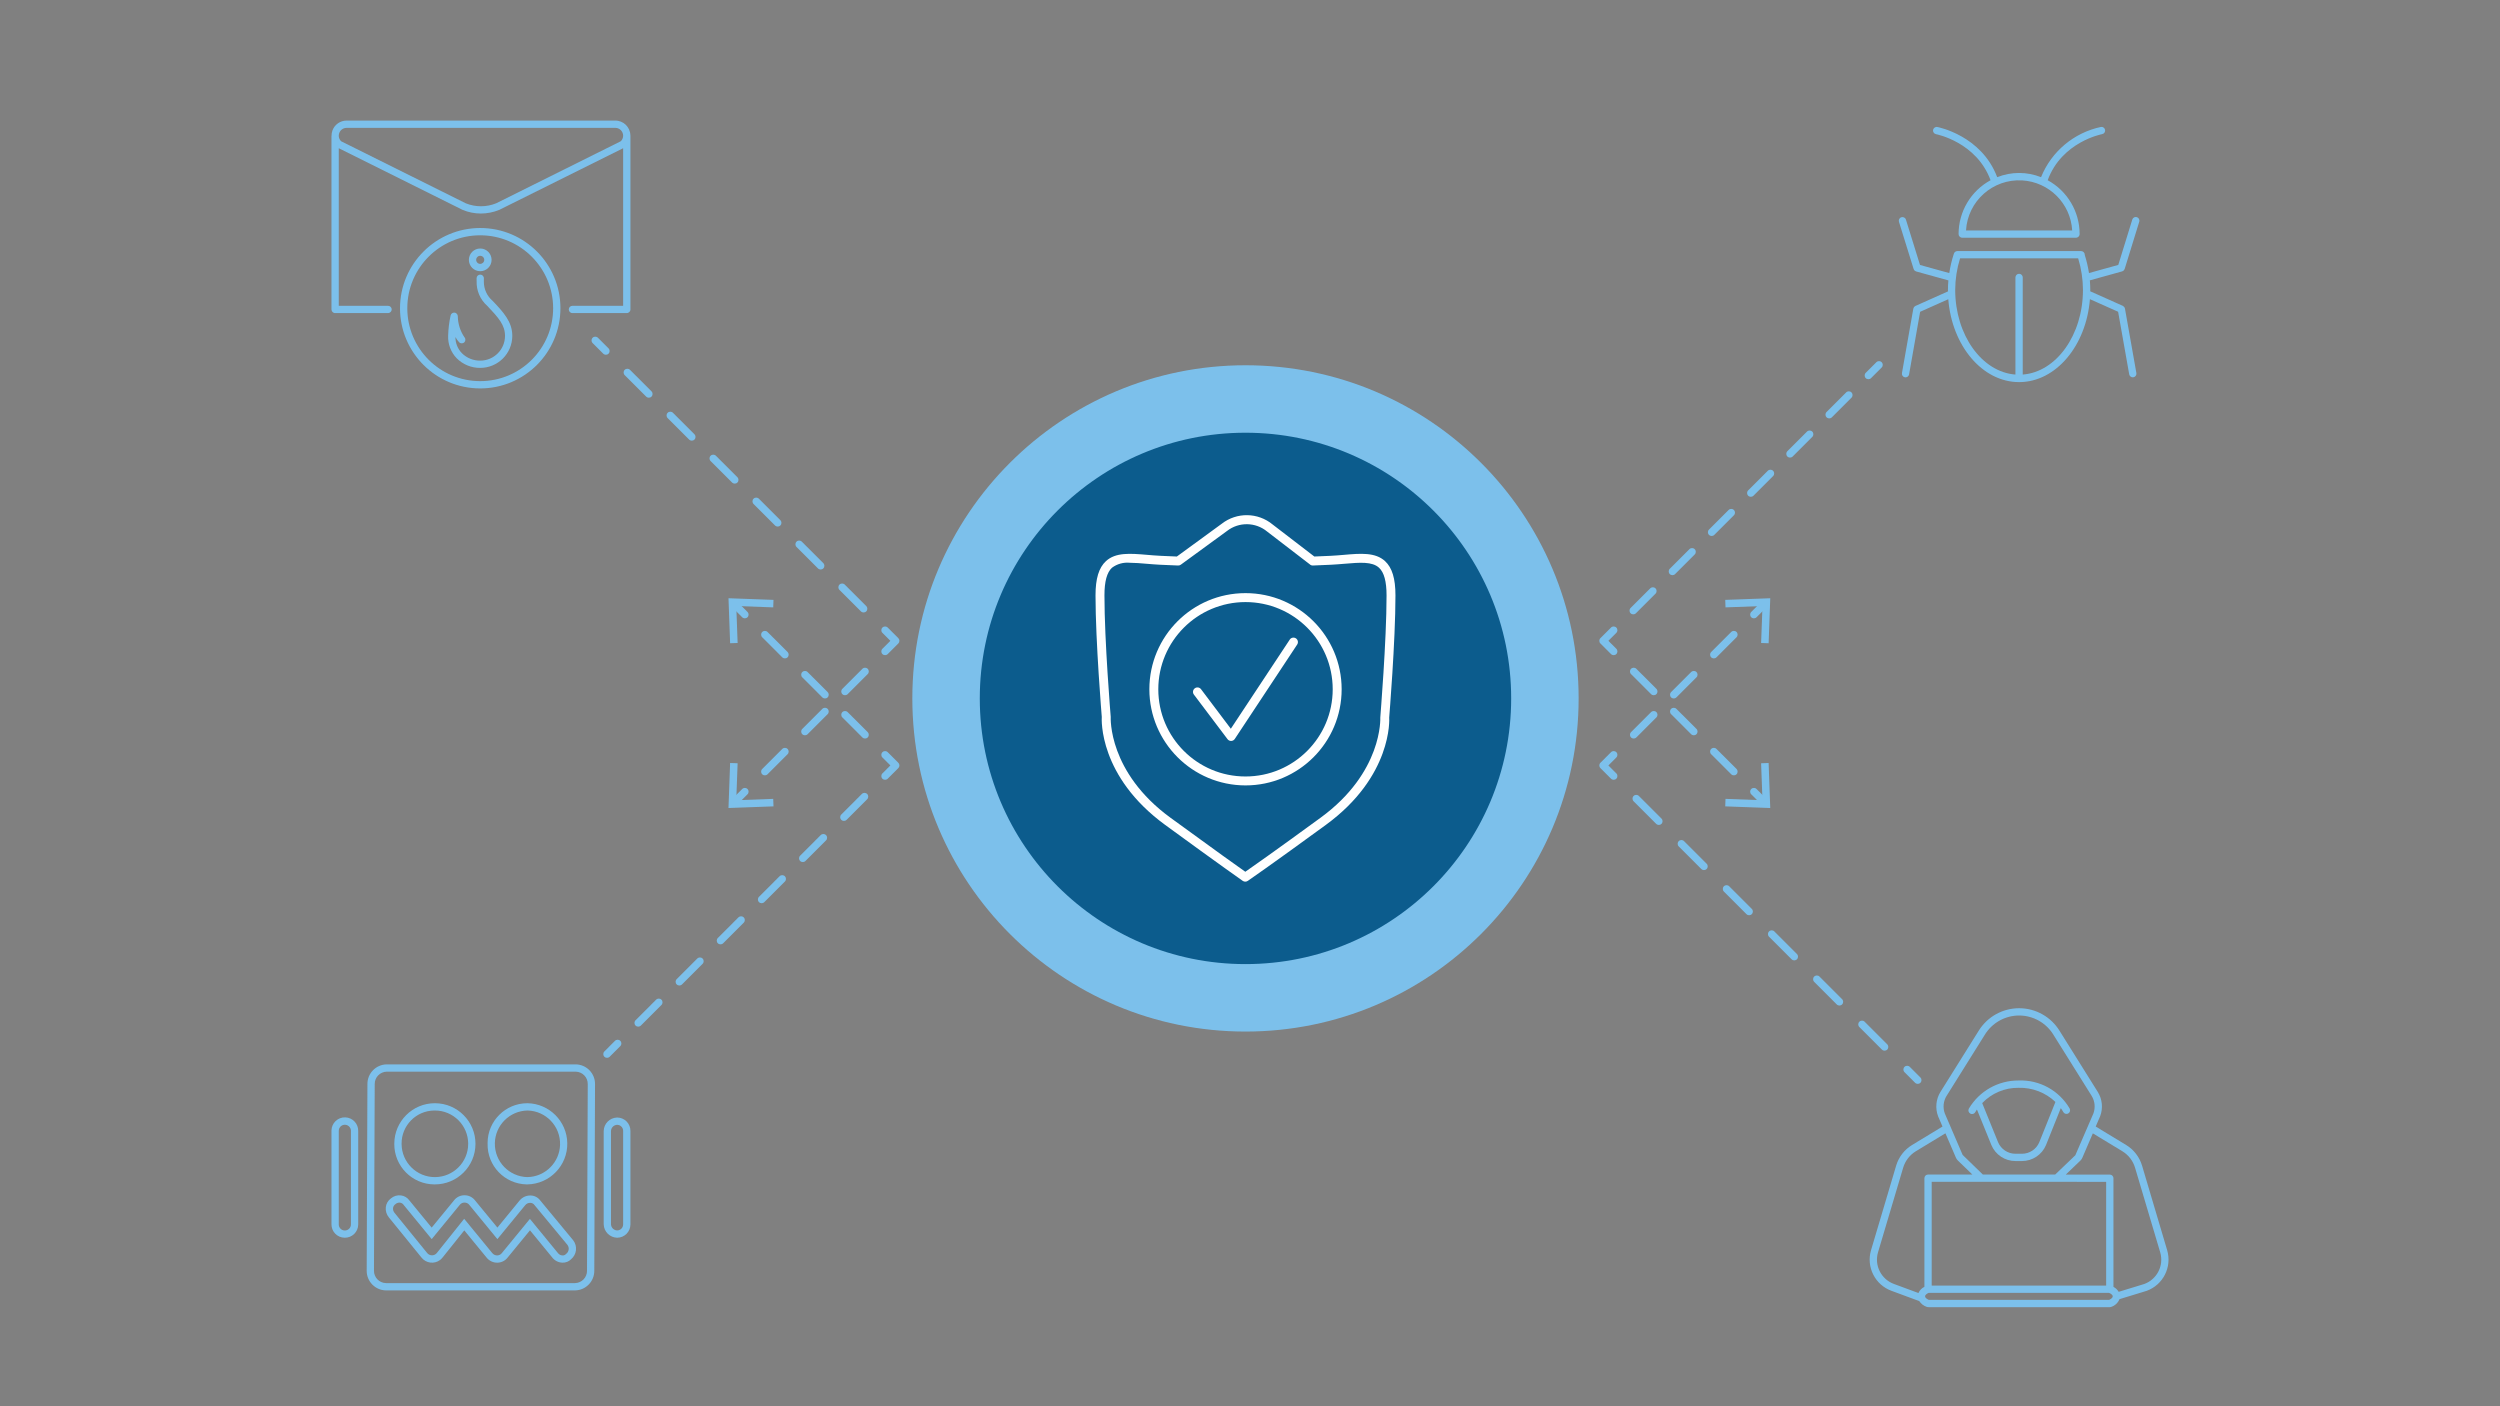 <?xml version="1.0" encoding="UTF-8"?><svg id="a" xmlns="http://www.w3.org/2000/svg" viewBox="0 0 1200 675"><rect x="0" y="0" width="1200" height="675" fill="#808080" stroke="none"/><g><circle cx="597.831" cy="335.237" r="159.912" fill="#7cc0eb"/><g><g><path d="M920.518,520.259c-.461,0-.922-.176-1.272-.527l-5.091-5.092c-.703-.703-.703-1.843,0-2.545,.703-.703,1.844-.703,2.545,0l5.091,5.092c.703,.703,.703,1.843,0,2.545-.352,.352-.812,.527-1.272,.527Z" fill="#7cc0eb"/><path d="M904.591,504.331c-.461,0-.921-.176-1.272-.527l-10.836-10.836c-.703-.702-.703-1.843,0-2.545,.703-.703,1.842-.703,2.545,0l10.836,10.836c.703,.702,.703,1.843,0,2.545-.352,.352-.812,.527-1.272,.527Zm-21.672-21.672c-.461,0-.921-.176-1.272-.527l-10.836-10.836c-.703-.702-.703-1.843,0-2.545,.703-.703,1.842-.703,2.545,0l10.836,10.836c.703,.702,.703,1.843,0,2.545-.352,.352-.812,.527-1.272,.527Zm-21.672-21.672c-.461,0-.921-.176-1.272-.527l-10.836-10.836c-.703-.702-.703-1.843,0-2.545,.703-.703,1.842-.703,2.545,0l10.836,10.836c.703,.702,.703,1.843,0,2.545-.352,.352-.812,.527-1.272,.527Zm-21.672-21.672c-.461,0-.921-.176-1.272-.527l-10.836-10.836c-.703-.702-.703-1.843,0-2.545,.703-.703,1.842-.703,2.545,0l10.836,10.836c.703,.702,.703,1.843,0,2.545-.352,.352-.812,.527-1.272,.527Zm-21.672-21.672c-.461,0-.921-.176-1.272-.527l-10.836-10.836c-.703-.702-.703-1.843,0-2.545,.703-.703,1.842-.703,2.545,0l10.836,10.836c.703,.702,.703,1.843,0,2.545-.352,.352-.812,.527-1.272,.527Zm-21.672-21.672c-.461,0-.921-.176-1.272-.527l-10.836-10.836c-.703-.702-.703-1.843,0-2.545,.703-.703,1.842-.703,2.545,0l10.836,10.836c.703,.702,.703,1.843,0,2.545-.352,.352-.812,.527-1.272,.527Z" fill="#7cc0eb"/><path d="M774.56,374.3c-.461,0-.921-.176-1.272-.527l-5.091-5.091c-.703-.702-.703-1.843,0-2.545l5.091-5.091c.703-.703,1.842-.703,2.545,0,.703,.702,.703,1.843,0,2.545l-3.817,3.818,3.817,3.818c.703,.702,.703,1.843,0,2.545-.352,.352-.812,.527-1.272,.527Z" fill="#7cc0eb"/><path d="M784.176,354.502c-.461,0-.921-.176-1.272-.527-.703-.702-.703-1.843,0-2.545l9.616-9.616c.703-.703,1.842-.703,2.545,0,.703,.702,.703,1.843,0,2.545l-9.616,9.616c-.352,.352-.812,.527-1.272,.527Zm19.231-19.231c-.461,0-.921-.176-1.272-.527-.703-.702-.703-1.843,0-2.545l9.616-9.616c.703-.703,1.842-.703,2.545,0,.703,.702,.703,1.843,0,2.545l-9.616,9.616c-.352,.352-.812,.527-1.272,.527Zm19.232-19.231c-.461,0-.921-.176-1.272-.527-.703-.702-.703-1.843,0-2.545l9.616-9.616c.703-.703,1.842-.703,2.545,0,.703,.702,.703,1.843,0,2.545l-9.616,9.616c-.352,.352-.812,.527-1.272,.527Z" fill="#7cc0eb"/><path d="M841.871,296.807c-.461,0-.921-.176-1.272-.527-.703-.702-.703-1.843,0-2.545l5.091-5.091c.703-.703,1.842-.703,2.545,0,.703,.702,.703,1.843,0,2.545l-5.091,5.091c-.352,.352-.812,.527-1.272,.527Z" fill="#7cc0eb"/><polygon points="848.938 308.762 845.338 308.634 845.988 290.895 828.247 291.543 828.119 287.942 849.725 287.158 848.938 308.762" fill="#7cc0eb"/></g><g><path d="M896.832,182.027c-.461,0-.921-.176-1.272-.527-.703-.702-.703-1.843,0-2.545l5.092-5.092c.703-.703,1.842-.703,2.545,0,.703,.702,.703,1.843,0,2.545l-5.092,5.092c-.352,.352-.812,.527-1.272,.527Z" fill="#7cc0eb"/><path d="M783.966,294.894c-.461,0-.921-.176-1.272-.527-.703-.702-.703-1.843,0-2.545l9.405-9.405c.703-.703,1.842-.703,2.545,0,.703,.702,.703,1.843,0,2.545l-9.405,9.405c-.352,.352-.812,.527-1.272,.527Zm18.811-18.811c-.461,0-.921-.176-1.272-.527-.703-.702-.703-1.843,0-2.545l9.406-9.406c.703-.703,1.842-.703,2.545,0,.703,.702,.703,1.843,0,2.545l-9.406,9.406c-.352,.352-.812,.527-1.272,.527Zm18.812-18.812c-.461,0-.921-.176-1.272-.527-.703-.702-.703-1.843,0-2.545l9.405-9.405c.703-.703,1.842-.703,2.545,0,.703,.702,.703,1.843,0,2.545l-9.405,9.405c-.352,.352-.812,.527-1.272,.527Zm18.812-18.812c-.461,0-.921-.176-1.272-.527-.703-.702-.703-1.843,0-2.545l9.405-9.405c.703-.703,1.842-.703,2.545,0,.703,.702,.703,1.843,0,2.545l-9.405,9.405c-.352,.352-.812,.527-1.272,.527Zm18.811-18.811c-.461,0-.921-.176-1.272-.527-.703-.702-.703-1.843,0-2.545l9.405-9.405c.703-.703,1.842-.703,2.545,0,.703,.702,.703,1.843,0,2.545l-9.405,9.405c-.352,.352-.812,.527-1.272,.527Zm18.812-18.812c-.461,0-.921-.176-1.272-.527-.703-.702-.703-1.843,0-2.545l9.405-9.405c.703-.703,1.842-.703,2.545,0,.703,.702,.703,1.843,0,2.545l-9.405,9.405c-.352,.352-.812,.527-1.272,.527Z" fill="#7cc0eb"/><path d="M774.56,314.481c-.461,0-.921-.176-1.272-.527l-5.091-5.091c-.703-.702-.703-1.843,0-2.545l5.091-5.091c.703-.703,1.842-.703,2.545,0,.703,.702,.703,1.843,0,2.545l-3.817,3.818,3.817,3.818c.703,.702,.703,1.843,0,2.545-.352,.352-.812,.527-1.272,.527Z" fill="#7cc0eb"/><path d="M832.256,372.177c-.461,0-.921-.176-1.272-.527l-9.616-9.616c-.703-.702-.703-1.843,0-2.545,.703-.703,1.842-.703,2.545,0l9.616,9.616c.703,.702,.703,1.843,0,2.545-.352,.352-.812,.527-1.272,.527Zm-19.232-19.231c-.461,0-.921-.176-1.272-.527l-9.616-9.616c-.703-.702-.703-1.843,0-2.545,.703-.703,1.842-.703,2.545,0l9.616,9.616c.703,.702,.703,1.843,0,2.545-.352,.352-.812,.527-1.272,.527Zm-19.231-19.231c-.461,0-.921-.176-1.272-.527l-9.616-9.616c-.703-.702-.703-1.843,0-2.545,.703-.703,1.842-.703,2.545,0l9.616,9.616c.703,.702,.703,1.843,0,2.545-.352,.352-.812,.527-1.272,.527Z" fill="#7cc0eb"/><path d="M846.962,386.884c-.461,0-.921-.176-1.272-.527l-5.091-5.091c-.703-.702-.703-1.843,0-2.545,.703-.703,1.842-.703,2.545,0l5.091,5.091c.703,.702,.703,1.843,0,2.545-.352,.352-.812,.527-1.272,.527Z" fill="#7cc0eb"/><polygon points="828.116 387.06 828.244 383.459 845.983 384.11 845.335 366.369 848.936 366.241 849.72 387.847 828.116 387.06" fill="#7cc0eb"/></g></g><g><circle cx="597.831" cy="335.237" r="127.532" fill="#0c5c8d"/><g id="b"><g id="c"><path d="M559.291,395.972c26.68,19.477,37.118,26.774,37.216,26.843,.734,.508,1.707,.508,2.441,0,.103-.073,10.755-7.37,37.444-26.856,31.948-23.321,30.502-50.722,30.421-51.558,.03-.36,3.003-36.491,3.003-58.611,0-8.087-1.592-13.299-5.002-16.452-4.676-4.29-11.686-3.711-19.803-3.003-2.051,.176-4.187,.356-6.388,.463h0c-2.6,.124-5.174,.245-7.748,.33l-20.018-15.371c-7.048-5.832-17.202-5.982-24.419-.36l-21.558,15.736c-2.603-.097-5.217-.212-7.842-.343-2.201-.107-4.337-.287-6.388-.463-8.125-.686-15.131-1.287-19.803,3.025-3.411,3.14-5.002,8.366-5.002,16.452,0,22.12,3.003,58.251,3.003,58.294-.077,1.154-1.506,28.555,30.442,51.876Zm-25.539-123.46c2.469-1.843,5.54-2.693,8.606-2.381,2.364,0,5.028,.227,7.932,.472,2.094,.176,4.29,.36,6.534,.472,2.892,.146,5.772,.269,8.64,.369,.483,.027,.96-.117,1.347-.408l22.158-16.174c5.699-4.435,13.715-4.312,19.275,.296l20.374,15.655c.418,.43,1.001,.66,1.6,.631,2.86-.103,5.74-.226,8.64-.369,2.252-.112,4.44-.296,6.534-.472,7.409-.622,13.248-1.115,16.538,1.909,2.437,2.235,3.617,6.581,3.617,13.299,0,21.944-2.977,57.916-3.003,58.572,0,.262,1.287,26.277-28.675,48.13-21.592,15.766-32.652,23.527-36.114,25.934-3.432-2.42-14.359-10.185-35.925-25.934-29.949-21.862-28.701-47.877-28.688-48.456-.03-.36-3.003-36.311-3.003-58.255-.004-6.71,1.175-11.038,3.612-13.291Z" fill="#fff"/><path d="M589.21,354.8c.405,.54,1.041,.858,1.716,.858h.051c.694-.024,1.333-.382,1.716-.961l29.958-45.32c.651-.99,.376-2.32-.614-2.971-.5-.328-1.114-.433-1.694-.29h0c-.567,.138-1.051,.505-1.339,1.012l-28.207,42.669-14.299-18.975c-.712-.947-2.056-1.138-3.003-.426-.946,.711-1.138,2.053-.429,3l16.144,21.403Z" fill="#fff"/><path d="M597.841,376.997c25.487,0,46.148-20.661,46.148-46.148s-20.661-46.148-46.148-46.148-46.148,20.661-46.148,46.148v.004c.028,25.475,20.674,46.118,46.148,46.144Zm0-88.002c23.118,0,41.858,18.741,41.858,41.858s-18.741,41.858-41.858,41.858-41.858-18.741-41.858-41.858h0c.026-23.107,18.751-41.832,41.858-41.858Z" fill="#fff"/></g></g></g><g><g><path d="M290.823,170.286c-.46,0-.921-.176-1.273-.527l-5.091-5.091c-.703-.702-.703-1.842,0-2.545,.703-.703,1.843-.703,2.546,0l5.091,5.091c.703,.702,.703,1.842,0,2.545-.352,.352-.812,.527-1.273,.527Z" fill="#7cc0eb"/><path d="M414.527,293.99c-.46,0-.921-.176-1.273-.527l-10.309-10.309c-.703-.702-.703-1.843,0-2.545,.703-.703,1.843-.703,2.546,0l10.309,10.309c.703,.702,.703,1.843,0,2.545-.352,.352-.812,.527-1.273,.527Zm-20.618-20.617c-.46,0-.921-.176-1.273-.527l-10.309-10.309c-.703-.702-.703-1.843,0-2.545,.703-.703,1.843-.703,2.546,0l10.309,10.309c.703,.702,.703,1.843,0,2.545-.352,.352-.812,.527-1.273,.527Zm-20.617-20.617c-.461,0-.921-.176-1.273-.527l-10.309-10.31c-.703-.703-.703-1.843,0-2.545,.704-.703,1.844-.702,2.546,0l10.309,10.31c.703,.703,.703,1.843,0,2.545-.352,.352-.812,.527-1.273,.527Zm-20.617-20.618c-.46,0-.921-.176-1.273-.527l-10.309-10.309c-.703-.702-.703-1.843,0-2.545,.703-.703,1.843-.703,2.546,0l10.309,10.309c.703,.702,.703,1.843,0,2.545-.352,.352-.812,.527-1.273,.527Zm-20.618-20.617c-.46,0-.921-.176-1.273-.527l-10.309-10.309c-.703-.702-.703-1.843,0-2.545,.703-.703,1.843-.703,2.546,0l10.309,10.309c.703,.702,.703,1.843,0,2.545-.352,.352-.812,.527-1.273,.527Zm-20.617-20.617c-.46,0-.921-.176-1.273-.527l-10.309-10.309c-.703-.702-.703-1.843,0-2.545,.703-.703,1.843-.703,2.546,0l10.309,10.309c.703,.702,.703,1.843,0,2.545-.352,.352-.812,.527-1.273,.527Z" fill="#7cc0eb"/><path d="M424.835,314.481c-.461,0-.921-.176-1.273-.527-.703-.703-.703-1.843,0-2.545l3.818-3.818-3.818-3.818c-.703-.702-.703-1.842,0-2.545,.703-.703,1.843-.703,2.546,0l5.091,5.091c.337,.337,.527,.795,.527,1.272s-.189,.936-.527,1.272l-5.091,5.091c-.352,.352-.812,.527-1.273,.527Z" fill="#7cc0eb"/><path d="M367.14,372.177c-.46,0-.921-.176-1.273-.527-.703-.702-.703-1.842,0-2.545l9.616-9.616c.703-.703,1.843-.703,2.546,0,.703,.702,.703,1.842,0,2.545l-9.616,9.616c-.352,.352-.812,.527-1.273,.527Zm19.232-19.231c-.46,0-.921-.176-1.273-.527-.703-.702-.703-1.842,0-2.545l9.616-9.616c.703-.703,1.843-.703,2.546,0,.703,.702,.703,1.842,0,2.545l-9.616,9.616c-.352,.352-.812,.527-1.273,.527Zm19.232-19.231c-.46,0-.921-.176-1.273-.527-.703-.702-.703-1.842,0-2.545l9.616-9.616c.703-.703,1.843-.703,2.546,0,.703,.702,.703,1.842,0,2.545l-9.616,9.616c-.352,.352-.812,.527-1.273,.527Z" fill="#7cc0eb"/><path d="M352.433,386.884c-.461,0-.921-.176-1.273-.527-.703-.703-.703-1.843,0-2.545l5.091-5.091c.704-.702,1.844-.702,2.546,0,.703,.703,.703,1.843,0,2.545l-5.091,5.091c-.352,.352-.812,.527-1.273,.527Z" fill="#7cc0eb"/><polygon points="350.457 366.238 354.058 366.366 353.408 384.105 371.148 383.457 371.276 387.058 349.67 387.842 350.457 366.238" fill="#7cc0eb"/></g><g><path d="M291.376,507.759c-.461,0-.921-.176-1.273-.527-.703-.703-.703-1.843,0-2.545l5.091-5.091c.704-.703,1.844-.703,2.546,0,.703,.703,.703,1.843,0,2.545l-5.091,5.091c-.352,.352-.812,.527-1.273,.527Z" fill="#7cc0eb"/><path d="M306.342,492.794c-.461,0-.921-.176-1.273-.527-.703-.703-.703-1.843,0-2.545l9.875-9.874c.704-.703,1.843-.702,2.546,0,.703,.703,.703,1.843,0,2.545l-9.875,9.874c-.352,.352-.812,.527-1.273,.527Zm19.749-19.749c-.46,0-.921-.176-1.273-.527-.703-.702-.703-1.843,0-2.545l9.874-9.874c.703-.703,1.843-.703,2.546,0,.703,.702,.703,1.843,0,2.545l-9.874,9.874c-.352,.352-.812,.527-1.273,.527Zm19.749-19.749c-.461,0-.921-.176-1.273-.527-.703-.703-.703-1.843,0-2.545l9.875-9.874c.704-.703,1.844-.702,2.546,0,.703,.703,.703,1.843,0,2.545l-9.875,9.874c-.352,.352-.812,.527-1.273,.527Zm19.749-19.749c-.461,0-.921-.176-1.273-.527-.703-.703-.703-1.843,0-2.545l9.875-9.874c.704-.703,1.844-.702,2.546,0,.703,.703,.703,1.843,0,2.545l-9.875,9.874c-.352,.352-.812,.527-1.273,.527Zm19.749-19.749c-.461,0-.921-.176-1.273-.527-.703-.703-.703-1.843,0-2.545l9.875-9.874c.704-.702,1.844-.702,2.546,0,.703,.703,.703,1.843,0,2.545l-9.875,9.874c-.352,.352-.812,.527-1.273,.527Zm19.749-19.749c-.461,0-.921-.176-1.273-.527-.703-.703-.703-1.843,0-2.545l9.875-9.874c.704-.703,1.843-.702,2.546,0,.703,.703,.703,1.843,0,2.545l-9.875,9.874c-.352,.352-.812,.527-1.273,.527Z" fill="#7cc0eb"/><path d="M424.835,374.3c-.461,0-.921-.176-1.273-.527-.703-.703-.703-1.843,0-2.545l3.818-3.818-3.818-3.818c-.703-.702-.703-1.842,0-2.545,.703-.703,1.843-.703,2.546,0l5.091,5.091c.337,.337,.527,.795,.527,1.272s-.189,.936-.527,1.272l-5.091,5.091c-.352,.352-.812,.527-1.273,.527Z" fill="#7cc0eb"/><path d="M415.22,354.502c-.461,0-.921-.176-1.273-.527l-9.616-9.616c-.703-.703-.703-1.843,0-2.545,.704-.703,1.843-.702,2.546,0l9.616,9.616c.703,.703,.703,1.843,0,2.545-.352,.352-.812,.527-1.273,.527Zm-19.232-19.231c-.461,0-.921-.176-1.273-.527l-9.616-9.616c-.703-.703-.703-1.843,0-2.545,.704-.703,1.843-.703,2.546,0l9.616,9.616c.703,.703,.703,1.843,0,2.545-.352,.352-.812,.527-1.273,.527Zm-19.232-19.231c-.461,0-.921-.176-1.273-.527l-9.616-9.616c-.703-.703-.703-1.843,0-2.545,.704-.702,1.844-.702,2.546,0l9.616,9.616c.703,.703,.703,1.843,0,2.545-.352,.352-.812,.527-1.273,.527Z" fill="#7cc0eb"/><path d="M357.524,296.807c-.46,0-.921-.176-1.273-.527l-5.091-5.091c-.703-.702-.703-1.842,0-2.545,.703-.703,1.843-.703,2.546,0l5.091,5.091c.703,.702,.703,1.842,0,2.545-.352,.352-.812,.527-1.273,.527Z" fill="#7cc0eb"/><polygon points="371.279 287.94 371.151 291.541 353.413 290.89 354.06 308.631 350.459 308.759 349.675 287.153 371.279 287.94" fill="#7cc0eb"/></g></g></g><g id="d"><g id="e"><path d="M160.857,150.282h25.396c.966,0,1.75-.784,1.75-1.75s-.784-1.75-1.75-1.75h-23.646V71.147l59.465,29.603,.119,.052c2.739,1.117,5.669,1.692,8.628,1.694,3.027-.008,6.023-.602,8.823-1.75l59.465-29.599v75.635h-24.35c-.966,0-1.75,.784-1.75,1.75s.784,1.75,1.75,1.75h26.1c.966,0,1.75-.784,1.75-1.75V65.075c0-.045-.021-.08-.024-.126-.086-3.961-3.343-7.115-7.305-7.073H166.436c-3.075-.026-5.831,1.892-6.874,4.785-.281,.786-.422,1.615-.416,2.45-.017,.065-.029,.13-.039,.196v83.227c0,.966,.784,1.75,1.75,1.75Zm1.988-86.432c.541-1.511,1.987-2.507,3.591-2.474h128.842c1.604-.032,3.05,.964,3.591,2.474,.531,1.393,.158,2.969-.942,3.976l-59.72,29.736c-4.689,1.914-9.939,1.922-14.633,.024l-59.787-29.761c-1.099-1.007-1.472-2.583-.942-3.976Z" fill="#7cc0eb"/><path d="M192.007,147.944c0,21.263,17.237,38.5,38.5,38.5s38.5-17.237,38.5-38.5-17.237-38.5-38.5-38.5c-21.253,.023-38.477,17.247-38.5,38.5Zm73.5,0c0,19.33-15.67,35-35,35s-35-15.67-35-35,15.67-35,35-35c19.321,.021,34.979,15.679,35,35Z" fill="#7cc0eb"/><path d="M225.061,124.718c-.008,3.01,2.426,5.456,5.435,5.463,3.01,.008,5.456-2.426,5.463-5.435,.008-3.01-2.426-5.456-5.435-5.463-.006,0-.012,0-.017,0-3.003,.002-5.438,2.433-5.446,5.436Zm5.446-1.935c1.071,.004,1.936,.875,1.932,1.946-.004,1.071-.875,1.936-1.946,1.932-1.069-.004-1.934-.873-1.932-1.942,.006-1.071,.875-1.936,1.946-1.935Z" fill="#7cc0eb"/><path d="M232.257,135.218v-1.659c0-.966-.784-1.75-1.75-1.75s-1.75,.784-1.75,1.75l.024,1.379c-.165,4.551,1.73,8.935,5.159,11.931,5.408,5.694,8.467,9.17,8.467,14.374-.019,6.559-5.341,11.865-11.9,11.865-3.292,.037-6.46-1.25-8.796-3.57-2.016-2.083-3.132-4.875-3.108-7.774,.468,.931,1.074,1.786,1.799,2.534,.684,.683,1.793,.683,2.476-.002s.683-1.793-.002-2.476c-1.995-2.983-3.082-6.481-3.129-10.069-.032-.966-.84-1.723-1.806-1.692-.788,.026-1.461,.575-1.645,1.342-.705,3.215-1.102,6.489-1.187,9.779-.16,4.001,1.318,7.895,4.092,10.784,2.995,2.997,7.068,4.665,11.305,4.63,8.492,0,15.381-6.873,15.4-15.365,0-6.856-4.368-11.455-9.432-16.8-2.701-2.295-4.245-5.668-4.218-9.212Z" fill="#7cc0eb"/></g></g><g id="f"><g id="g"><path d="M296.192,594.108c3.526,.018,6.398-2.826,6.416-6.352,0-.046,0-.092,0-.137v-44.72c.058-3.523-2.751-6.427-6.275-6.485-.047,0-.094-.001-.141,0-3.525,.107-6.348,2.959-6.419,6.486v44.72c.069,3.528,2.892,6.382,6.419,6.489Zm-2.919-51.209c.042-1.606,1.315-2.907,2.919-2.986,1.593-.018,2.899,1.258,2.917,2.851,0,.045,0,.09-.002,.135v44.719c.056,1.594-1.19,2.931-2.784,2.987-.044,.002-.088,.002-.131,.002-1.606-.078-2.879-1.382-2.919-2.989v-44.719Z" fill="#7cc0eb"/><path d="M165.523,594.108c3.528,.018,6.402-2.827,6.42-6.355,0-.045,0-.089,0-.134v-44.72c.083-3.544-2.723-6.484-6.267-6.567-3.544-.083-6.484,2.723-6.567,6.267-.002,.1-.002,.2,0,.3v44.72c-.058,3.525,2.753,6.43,6.278,6.488,.046,0,.092,.001,.137,0Zm-2.916-51.209c-.056-1.611,1.205-2.962,2.816-3.018,1.611-.056,2.963,1.205,3.018,2.816,.002,.067,.002,.135,0,.202v44.72c.056,1.611-1.205,2.963-2.816,3.018-1.611,.056-2.963-1.205-3.018-2.816-.002-.067-.002-.135,0-.202v-44.72Z" fill="#7cc0eb"/><path d="M253.181,568.513c10.761-.204,19.319-9.093,19.115-19.854-.199-10.474-8.641-18.917-19.115-19.115-10.552-.018-19.121,8.522-19.139,19.074,0,.143,.001,.285,.004,.428-.199,10.55,8.192,19.265,18.743,19.464,.131,.002,.261,.004,.392,.003Zm0-35.469c8.828,.185,15.835,7.491,15.65,16.319-.179,8.568-7.082,15.471-15.65,15.65-8.828-.185-15.835-7.491-15.65-16.319,.179-8.568,7.082-15.471,15.65-15.65Z" fill="#7cc0eb"/><path d="M202.27,603.572c2.155,2.815,6.184,3.35,8.999,1.194,.43-.329,.817-.712,1.151-1.138l10.437-13.045,10.654,12.988c1.253,1.623,3.201,2.555,5.25,2.513,1.922-.023,3.728-.926,4.9-2.45l10.731-13.079,10.672,13.009c1.175,1.552,2.999,2.479,4.945,2.513,1.534,.06,3.021-.531,4.095-1.628,2.727-2.24,3.204-6.231,1.081-9.051l-15.848-19.159c-1.082-1.47-2.782-2.357-4.606-2.405-2.014-.062-3.946,.795-5.25,2.331l-10.724,13.079-10.699-12.999c-1.201-1.599-3.089-2.533-5.089-2.516h0c-1.971-.021-3.836,.887-5.036,2.45l-10.728,13.079-10.647-12.982c-.957-1.388-2.466-2.295-4.14-2.489-1.739-.201-3.483,.334-4.809,1.477-1.352,.986-2.23,2.492-2.422,4.155-.2,1.795,.345,3.592,1.508,4.973l15.575,19.177Zm-12.463-25.574c.519-.472,1.192-.739,1.894-.749,.103-.001,.206,.005,.308,.017,.729,.096,1.378,.508,1.774,1.127l13.433,16.38,13.489-16.45c.539-.707,1.386-1.112,2.275-1.089,.92-.018,1.79,.416,2.328,1.162l13.437,16.38,13.419-16.362c.599-.707,1.493-1.095,2.418-1.05,.785,.015,1.515,.406,1.963,1.05l15.827,19.124c.981,1.305,.771,3.15-.48,4.2l-.217,.189c-.426,.483-1.056,.735-1.698,.679-.866-.037-1.67-.464-2.184-1.162l-13.433-16.38-13.496,16.45c-.513,.657-1.288,1.055-2.121,1.089-.965,.033-1.887-.399-2.478-1.162l-13.457-16.419-13.174,16.475c-1.059,1.256-2.936,1.415-4.192,.356-.15-.127-.288-.268-.41-.422l-15.635-19.25c-.554-.64-.819-1.482-.731-2.324,.095-.755,.511-1.432,1.141-1.859Z" fill="#7cc0eb"/><path d="M208.689,568.513c10.761,.031,19.509-8.667,19.54-19.428,.031-10.761-8.667-19.509-19.428-19.54-10.761-.031-19.509,8.667-19.54,19.428,0,.024,0,.049,0,.073-.076,10.676,8.518,19.391,19.193,19.467,.078,0,.157,0,.235,0Zm0-35.469c8.828-.031,16.009,7.1,16.04,15.928,.031,8.828-7.1,16.009-15.928,16.04-8.828,.031-16.009-7.1-16.04-15.928,0-.013,0-.026,0-.038-.095-8.742,6.915-15.906,15.658-16.001,.09,0,.18-.001,.271,0Z" fill="#7cc0eb"/><path d="M185.302,619.396h90.674c5.178-.06,9.332-4.297,9.289-9.475l.35-89.547c.045-5.179-4.11-9.418-9.289-9.478h-90.671c-5.179,.058-9.335,4.295-9.292,9.474l-.35,89.548c-.043,5.179,4.111,9.416,9.289,9.478Zm-5.439-99.022c-.047-3.249,2.544-5.922,5.792-5.978h90.671c3.247,.056,5.837,2.727,5.792,5.974l-.35,89.548c.047,3.249-2.544,5.922-5.793,5.978h-90.674c-3.247-.056-5.837-2.727-5.792-5.975l.353-89.547Z" fill="#7cc0eb"/></g></g><g id="h"><g id="i"><path d="M929.299,64.409c.196,.035,19.404,3.777,26.173,22.103-9.468,5.151-15.359,15.069-15.351,25.848,0,.966,.784,1.75,1.75,1.75h54.6c.966,0,1.75-.784,1.75-1.75,.013-10.776-5.871-20.695-15.334-25.851,6.786-18.459,25.956-22.092,26.155-22.127,.95-.175,1.579-1.088,1.403-2.039-.172-.929-1.05-1.555-1.984-1.412-12.998,2.758-23.775,11.796-28.756,24.115-6.756-2.697-14.29-2.697-21.046,0-7.571-20.076-28.522-24.052-28.739-24.09-.952-.169-1.861,.465-2.03,1.417-.169,.952,.465,1.861,1.417,2.03h0l-.01,.007Zm65.352,46.2h-50.96c.808-14.072,12.871-24.825,26.944-24.016,12.943,.743,23.273,11.073,24.016,24.016Z" fill="#7cc0eb"/><path d="M918.533,129.124c0,.038,.053,.056,.067,.091,.107,.31,.302,.582,.56,.784,.031,.021,.063,.028,.095,.049,.148,.106,.311,.188,.483,.245l15.484,4.291c-.133,1.519-.207,3.035-.207,4.55,0,.245,.024,.479,.028,.721l-15.641,7c-.05,.032-.098,.067-.144,.105-.092,.052-.179,.113-.259,.182-.093,.077-.177,.164-.252,.259-.059,.081-.111,.167-.158,.256-.06,.111-.105,.228-.136,.35,0,.052-.049,.095-.06,.147l-5.46,30.93c-.168,.945,.456,1.849,1.4,2.026,.101,.02,.205,.029,.308,.028,.847-.002,1.571-.611,1.719-1.445l5.299-30.03,13.51-6.044c1.761,22.316,16.334,39.791,34.003,39.791s32.253-17.5,33.985-39.816l13.535,6.045,5.323,30.03c.149,.833,.872,1.44,1.719,1.442,.103,0,.207-.008,.308-.028,.951-.169,1.585-1.076,1.417-2.026l-5.485-30.943c0-.052-.046-.095-.059-.144-.031-.121-.076-.239-.133-.35-.049-.093-.105-.182-.168-.266-.144-.177-.318-.328-.514-.444-.049-.028-.08-.07-.133-.095l-15.662-7c0-.234,.028-.462,.028-.7,0-1.512-.08-3.027-.21-4.55l15.512-4.305c.173-.055,.337-.137,.483-.245,.031-.021,.063-.024,.095-.049,.258-.204,.453-.477,.563-.788,0-.035,.049-.052,.063-.087l7-22.677c.285-.924-.233-1.904-1.157-2.189-.924-.285-1.904,.233-2.189,1.157l-6.72,21.773-14.07,3.906c-.45-2.952-1.128-5.865-2.03-8.711v-.084c0-.966-.784-1.75-1.75-1.75h-59.395c-.757,0-1.428,.488-1.663,1.207-.995,3.051-1.736,6.179-2.216,9.352l-14.056-3.899-6.748-21.756c-.29-.924-1.274-1.438-2.198-1.148-.924,.29-1.438,1.274-1.148,2.198l7.035,22.656Zm22.288-5.11h56.7c1.504,4.898,2.277,9.99,2.296,15.113,0,21.7-12.821,39.448-28.91,40.663v-46.627c0-.966-.784-1.75-1.75-1.75s-1.75,.784-1.75,1.75v46.627c-16.1-1.215-28.91-18.963-28.91-40.663,.028-5.124,.811-10.217,2.324-15.113Z" fill="#7cc0eb"/></g></g><g id="j"><g id="k"><path d="M945.763,534.531c.254,.135,.538,.206,.826,.207,.645,0,1.238-.353,1.543-.921,.049-.087,.312-.563,.798-1.267l6.94,17.098c1.957,4.645,6.509,7.663,11.55,7.658h3.087c5.03,.015,9.58-2.984,11.55-7.612,0-.035,.028-.07,.042-.105l7.084-17.696c.435,.594,.829,1.217,1.179,1.866,.459,.851,1.52,1.168,2.371,.71,.814-.439,1.146-1.435,.758-2.274-5.041-8.738-14.511-13.959-24.591-13.559-9.788-.052-18.868,5.092-23.856,13.514-.462,.849-.149,1.912,.7,2.374,.006,.003,.012,.006,.018,.01Zm23.139-12.379c6.57-.189,12.944,2.256,17.703,6.79l-7.731,19.285-.024,.06c-1.409,3.352-4.694,5.528-8.33,5.519h-3.098c-3.64,.006-6.928-2.172-8.34-5.527l-7.627-18.788c4.546-4.76,10.866-7.418,17.448-7.339Z" fill="#7cc0eb"/><path d="M907.921,619.595l9.272,3.427c2.149,.808,3.322,1.239,4.025,1.477,.878,1.343,2.19,2.344,3.717,2.835,.141,.045,.286,.074,.434,.084l.486,.024h86.859c.183-.001,.365-.031,.539-.088,1.866-.574,3.375-1.955,4.113-3.762l13.055-3.997c7.871-2.882,12.17-11.363,9.842-19.415l-12.075-40.687c-1.231-4.118-3.941-7.636-7.609-9.877l-14.637-8.883,2.177-5.068c1.397-3.818,.964-8.065-1.176-11.522l-18.305-29.27c-4.126-6.759-11.461-10.896-19.38-10.931h-.175c-7.919,.035-15.253,4.172-19.38,10.931l-18.305,29.27c-2.164,3.524-2.569,7.854-1.095,11.718l2.1,4.875-14.648,8.883c-3.665,2.241-6.372,5.757-7.602,9.873l-12.086,40.691c-2.326,8.054,1.978,16.534,9.853,19.411Zm104.461,4.347h-86.562c-.469-.199-1.778-.833-1.778-1.711,0-.802,1.151-1.421,1.715-1.652h86.601c.56,.227,1.75,.851,1.75,1.662s-1.155,1.445-1.726,1.701Zm-1.428-56.661v49.794h-83.741v-49.801l83.741,.007Zm7.802-14.672c2.926,1.79,5.086,4.599,6.066,7.885l12.096,40.698c1.81,6.248-1.505,12.834-7.602,15.102l-12.345,3.784c-.6-1.013-1.472-1.837-2.517-2.38v-52.15c0-.966-.784-1.75-1.75-1.75h-21.133l7-6.702c.402-.377,.722-.833,.938-1.34l5.051-11.75,14.196,8.603Zm-84.389-26.6l18.305-29.274c3.489-5.734,9.7-9.251,16.412-9.293h.175c6.71,.04,12.921,3.554,16.412,9.285l18.305,29.274c1.572,2.544,1.887,5.67,.854,8.477l-8.677,20.048-9.656,9.247h-34.734l-9.702-9.426-8.554-19.89c-1.026-2.801-.709-5.919,.861-8.456v.007Zm-32.942,75.183l12.096-40.701c.981-3.287,3.142-6.096,6.069-7.886l14.213-8.624,5.047,11.739c.213,.501,.527,.953,.924,1.326l6.958,6.727h-21.27c-.966,0-1.75,.784-1.75,1.75v52.15c-1.28,.621-2.297,1.678-2.867,2.982-.609-.224-1.4-.511-2.429-.903l-9.296-3.441c-6.139-2.236-9.501-8.841-7.696-15.12Z" fill="#7cc0eb"/></g></g></svg>
